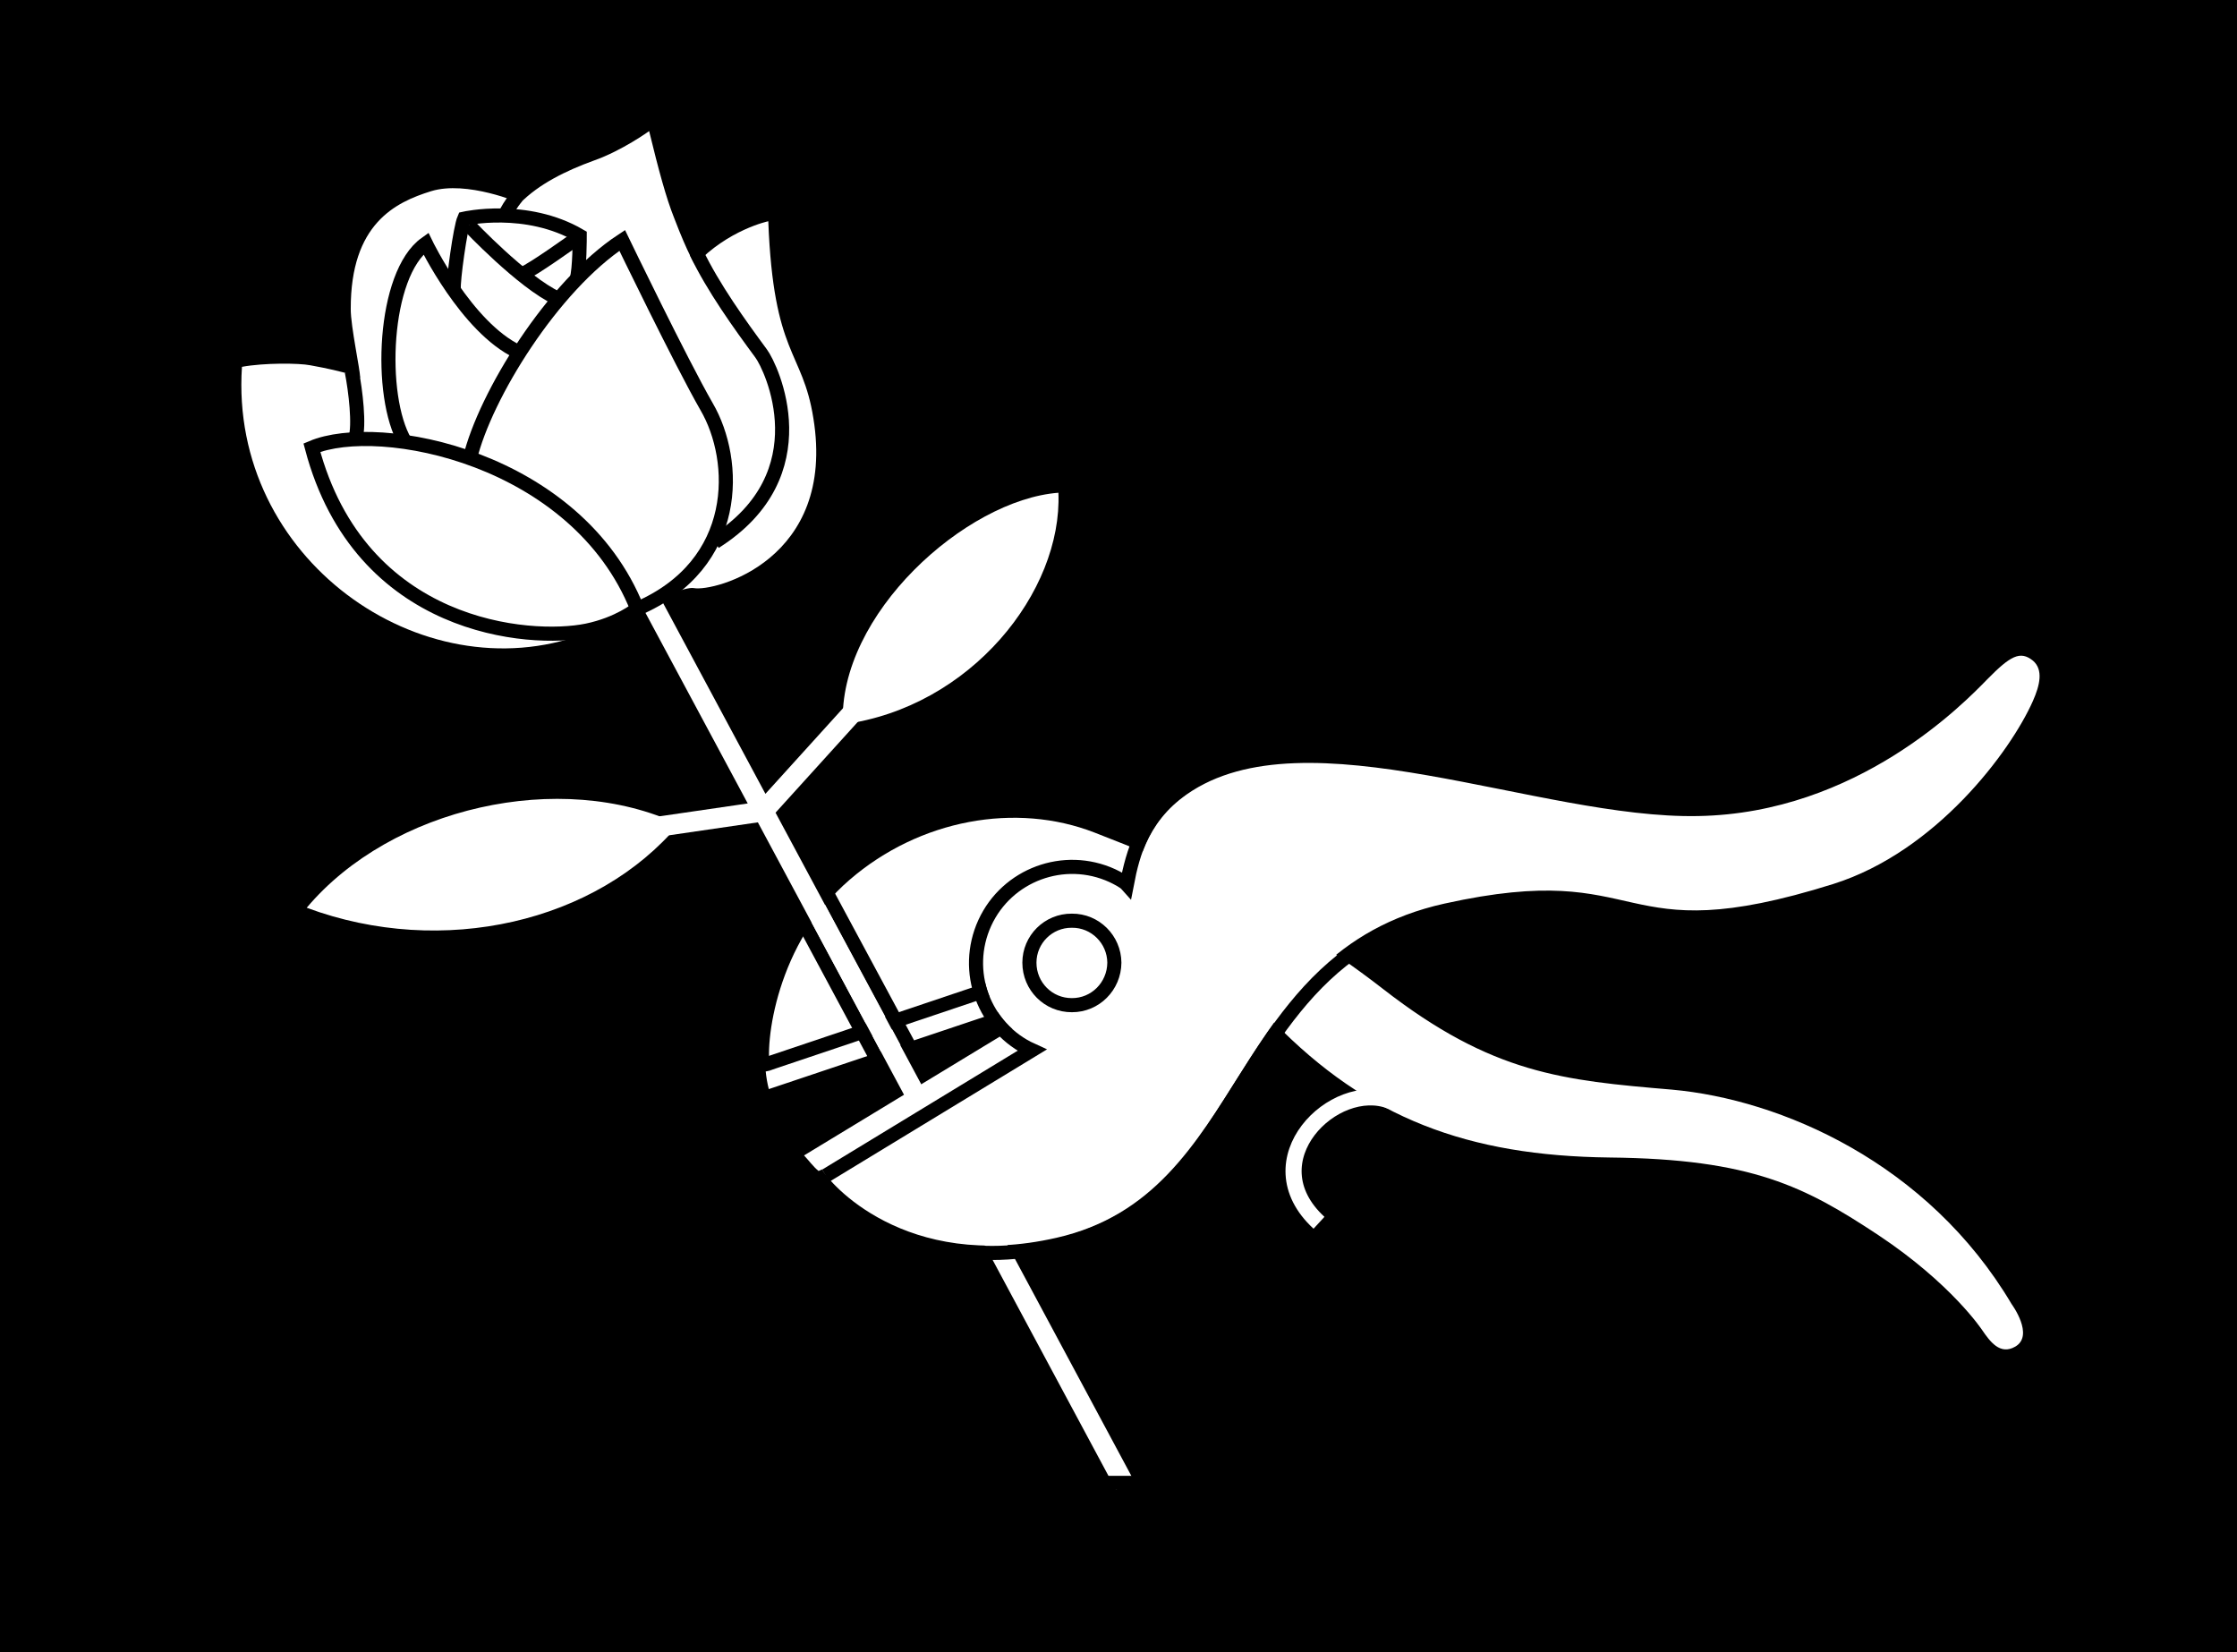<svg xmlns="http://www.w3.org/2000/svg" width="431.801" height="318.902"><rect width="100%" height="100%" fill="#808080" stroke="none"/><path d="M431.8 318.902V0H0v318.902h431.8"/><path fill="none" stroke="#fff" stroke-width="3.112" d="M268.402 212.5c-10.84-4.246-26.898 11.445-13.8 23.5"/><path fill="#fff" d="m148.703 206.602-.902.199c.125 1.195.32 2.312.601 3.398l45.899-15.398c2.793 3.937 7.402 6.48 12.601 6.5 6.625-.176 16.668-1.883 31.899-6.602 4.422-1.308 7.101 2.602 7.101 2.602 18.051 18.512 37.422 25.781 64.801 26.101 27.469.282 37.707 5.618 51.899 15 14.136 9.399 20 18.297 20 18.297 1.52 2.211 3.449 4.91 6.398 3.203 3.746-2.172-.7-8.203-.7-8.203-16.19-27.304-44.59-39.52-65.597-41.398-20.992-1.781-34.601-3.004-55.703-19.399-21.172-16.441-40.594-24.343-55.7-30.203-15.19-5.922-33.784-2.562-47.3 9.102-14.09 12.125-16.496 31.566-15.297 36.8"/><path fill="none" stroke="#000" stroke-width="2.723" d="m148.203 205.3 44-14.8m-12.801 16.102-7.902 4.8"/><path fill="none" stroke="#000" stroke-miterlimit="2" stroke-width="2.723" d="M178.5 207.5 159.402 172m13.5 39.2L154.5 176.901"/><path fill="#fff" d="M162.703 139.8c-.992-21.16 23.711-43.335 41.598-44.698.785 19.066-16.914 41.433-41.598 44.699M131 159.102c-15.773 18.859-45.531 25.863-71.797 16.097 16.344-19.41 49.02-26.8 71.797-16.097"/><path fill="none" stroke="#fff" stroke-linecap="square" stroke-miterlimit="2" stroke-width="3.89" d="m216.203 284.902-89.5-166.8M128.8 159.3l18.5-2.698 16.403-18.102"/><path fill="#fff" d="M59.902 70.5c-2.199-.437-8.957-.484-13.199.3-2.469 36.95 34.582 63.11 65.899 51.602 0 0 18.074-9.425 21.3-8.902 3.985.766 27.563-5.453 23.098-32.8-2.098-13.212-7.688-11.9-8.7-38 0 0-7.788 1.64-14.097 8.402 0 0-1.277-1.704-4.101-9.102-1.504-3.762-2.961-9.133-4.801-16.7 0 0-5.211 3.774-10.7 5.7-5.406 1.96-10.609 4.54-14.199 8.2 0 0-10.265-4.438-17.199-2.298-6.875 2.137-15.531 6.27-15.5 22.7-.031 3.41 1.914 12.164 1.797 13.3 0 0-2.508-1.136-9.598-2.402"/><path fill="none" stroke="#000" stroke-width="2.723" d="M67.902 71.7c.743 3.714 1.52 10.421.7 12.902"/><path fill="none" stroke="#000" stroke-width="2.723" d="M113.3 121.7c-10.972 2.241-43.78-.141-53.097-35.298C73.215 80.906 111.336 88.297 123 117.5c0 0-3.52 2.918-9.7 4.2zm0 0"/><path fill="none" stroke="#000" stroke-width="2.723" d="M78.203 85.3c-5.183-8.769-4.308-32.402 4-38.3 0 0 7.836 16.207 17.797 20.902"/><path fill="none" stroke="#000" stroke-width="2.723" d="M90.703 88.5c2.934-12.164 15.965-33.266 29.399-42.098 0 0 11.32 23.438 16.3 32.098 6.055 10.383 6.637 30.414-13.402 39"/><path fill="none" stroke="#000" stroke-width="2.723" d="M87.602 55.8c-.188-1.538 1.27-11.945 2-13.6 0 0 12.007-2.72 22.3 3.3 0 0 .016 6.621-.601 8.402"/><path fill="none" stroke="#000" stroke-width="2.723" d="M90.5 43.5s10.332 10.957 17.102 14.102"/><path fill="none" stroke="#000" stroke-width="2.723" d="M110.902 46.3s-8.027 5.774-10.101 6.602M97.5 41.5c.281-.73 1.129-2.14 2.203-3.5m34.699 10.7c3.258 6.82 8.422 13.972 12.5 19.5 2.02 2.69 11.793 23.308-8.902 36.402"/><path fill="#fff" d="M155.203 223c.98 1.047 1.762 2.152 2.797 3l.703-.3c1.16 2.398 15.996 19.859 45.2 13.202 37.359-8.425 32.687-55.117 74.898-64.5 40.066-8.886 32.047 9.72 75.101-3.8 19.813-6.254 34.184-25.559 38.5-35.301 1.348-3.047 2.063-6.043 0-7.801-2.445-1.957-4.332-.941-8.8 3.602-4.477 4.597-25.055 25.855-55.801 26.398-30.719.625-75.84-20.188-98.7-4.2-7.906 5.5-9.62 13.286-10.699 19.802-7.07-6.329-17.906-5.793-24.3 1.199-6.301 7.074-5.747 17.926 1.3 24.3L155.203 223"/><path fill="none" stroke="#000" stroke-width="2.723" d="M227.902 152.402c-7.222 5.102-9.222 12.11-10.402 18.297-.504-.566-1.883-1.265-2.797-1.699-9.316-4.262-20.336-.172-24.601 9.102-4.29 9.363-.192 20.375 9.101 24.597l-39.8 24.203"/><path fill="none" stroke="#000" stroke-width="2.723" d="M206.902 194c-4.539.023-8.199-3.64-8.199-8.2 0-4.48 3.66-8.144 8.2-8.1 4.5-.044 8.163 3.62 8.199 8.1-.036 4.56-3.7 8.223-8.2 8.2zm-.8 45.902c11.238-3.199 18.734-9.332 24.898-17.5 13.055-17.39 20.777-41.406 50-46.902m-91 66.3c1.91.067 3.95.005 6.102-.198m17.5 44.598h5.699"/></svg>
